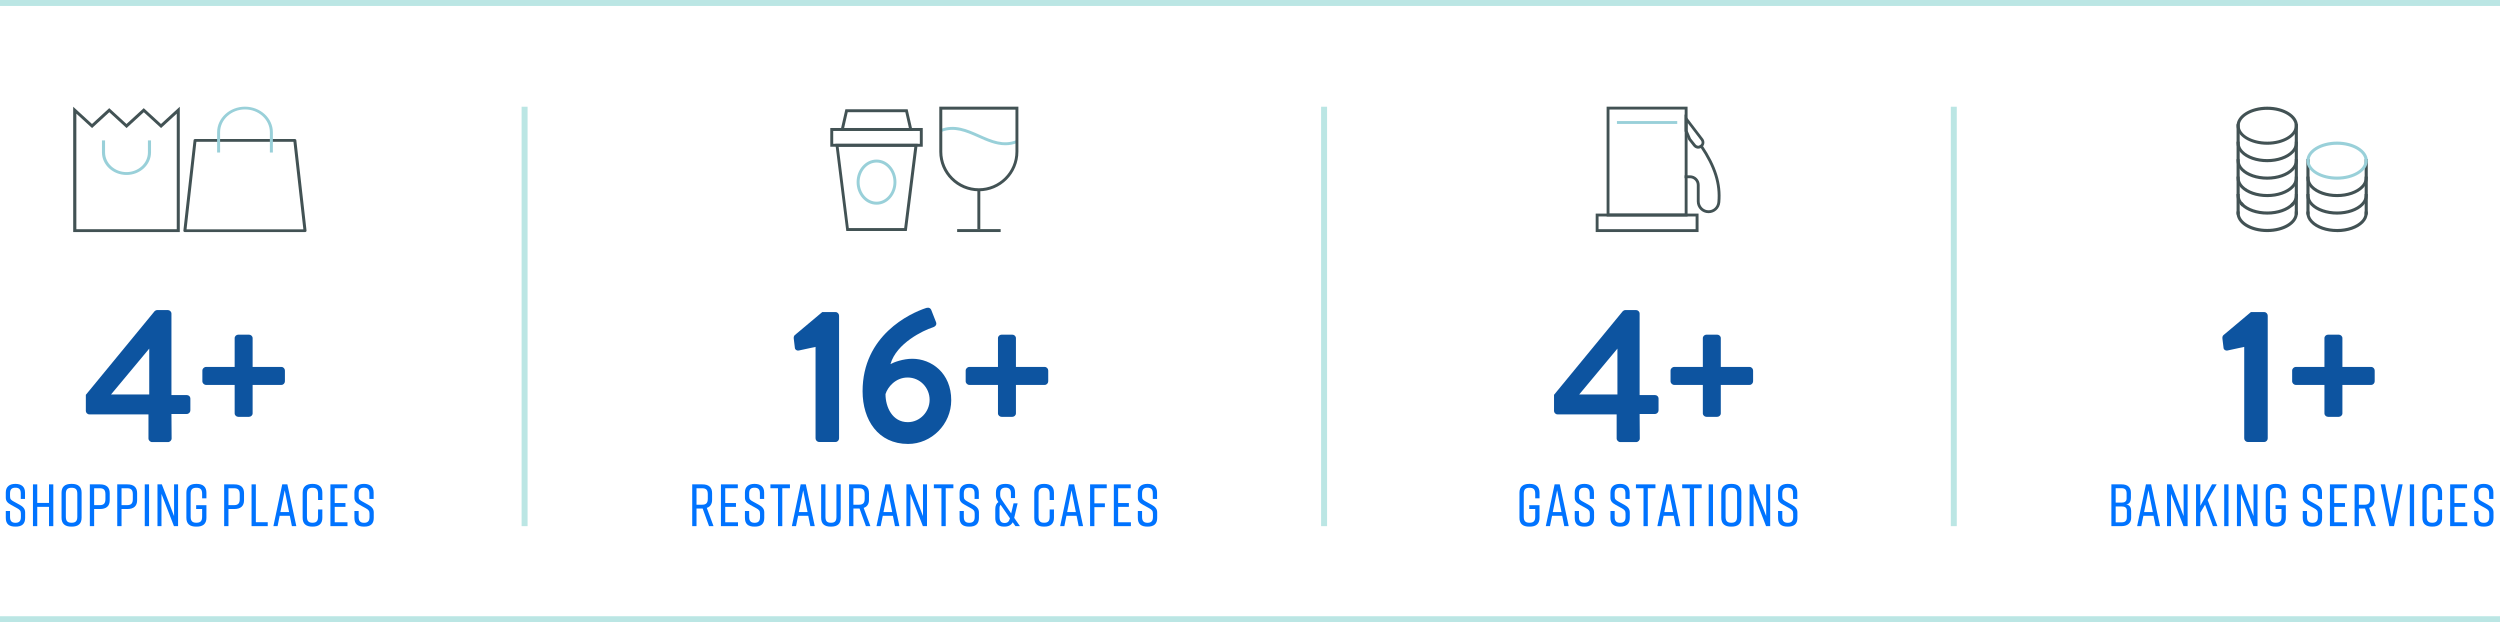 <?xml version="1.0" encoding="UTF-8"?>
<svg xmlns="http://www.w3.org/2000/svg" id="Layer_2" data-name="Layer 2" viewBox="0 0 418.8 104.23">
  <defs>
    <style>
      .cls-1 {
        fill: #425254;
      }

      .cls-1, .cls-2, .cls-3, .cls-4, .cls-5 {
        stroke-width: 0px;
      }

      .cls-2 {
        fill: #0073ff;
      }

      .cls-3 {
        fill: #bbe6e4;
      }

      .cls-4 {
        fill: #99d0d9;
      }

      .cls-5 {
        fill: #0d54a0;
      }
    </style>
  </defs>
  <g id="Layer_1-2" data-name="Layer 1">
    <g>
      <path class="cls-2" d="m3.48,83.58v-.92c0-.67-.27-.96-.9-.96s-.9.29-.9.96v.49c0,.47.16.61.63.87l1,.55c.54.3.9.67.9,1.26v.93c0,1.02-.55,1.46-1.61,1.46h-.02c-1.06,0-1.61-.43-1.61-1.46v-1.16h.71v1c0,.66.27.98.91.98s.91-.32.91-.98v-.56c0-.47-.18-.65-.66-.92l-.98-.54c-.61-.34-.89-.63-.89-1.24v-.84c0-.98.64-1.44,1.6-1.44h.02c.96,0,1.6.46,1.6,1.44v1.08h-.71Z"></path>
      <path class="cls-2" d="m6.24,81.14v3.11h1.97v-3.11h.72v7h-.72v-3.23h-1.97v3.23h-.72v-7h.72Z"></path>
      <path class="cls-2" d="m11.95,81.06h.08c1.06,0,1.64.48,1.64,1.48v4.2c0,1-.58,1.48-1.64,1.48h-.08c-1.06,0-1.64-.48-1.64-1.48v-4.2c0-1.01.58-1.48,1.64-1.48Zm.04,6.51c.67,0,.96-.28.96-1.01v-3.84c0-.73-.29-1.01-.96-1.01s-.96.28-.96,1.01v3.84c0,.73.29,1.01.96,1.01Z"></path>
      <path class="cls-2" d="m18.38,82.62v1.17c0,1-.58,1.48-1.64,1.48h-.97v2.87h-.72v-7h1.69c1.06,0,1.64.48,1.64,1.48Zm-.72.18c0-.73-.29-1.01-.96-1.01h-.93v2.83h.93c.67,0,.96-.28.96-1.01v-.81Z"></path>
      <path class="cls-2" d="m22.97,82.62v1.17c0,1-.58,1.48-1.64,1.48h-.97v2.87h-.72v-7h1.69c1.06,0,1.64.48,1.64,1.48Zm-.72.18c0-.73-.29-1.01-.96-1.01h-.93v2.83h.93c.67,0,.96-.28.96-1.01v-.81Z"></path>
      <path class="cls-2" d="m24.25,88.14v-7h.72v7h-.72Z"></path>
      <path class="cls-2" d="m26.38,88.14v-7h.73l2.05,5.31v-5.31h.67v7h-.69l-2.09-5.41v5.41h-.67Z"></path>
      <path class="cls-2" d="m34.58,86.74c0,1.02-.58,1.48-1.64,1.48h-.08c-1.06,0-1.64-.45-1.64-1.48v-4.2c0-.98.58-1.48,1.64-1.48h.08c1.06,0,1.64.5,1.64,1.48v.94h-.72v-.76c0-.73-.29-1.01-.96-1.01s-.96.28-.96,1.01v3.84c0,.73.29,1.01.96,1.01s.96-.28.96-1.01v-1.29h-1v-.64h1.72v2.11Z"></path>
      <path class="cls-2" d="m40.88,82.62v1.17c0,1-.58,1.48-1.64,1.48h-.97v2.87h-.72v-7h1.69c1.06,0,1.64.48,1.64,1.48Zm-.72.18c0-.73-.29-1.01-.96-1.01h-.93v2.83h.93c.67,0,.96-.28.96-1.01v-.81Z"></path>
      <path class="cls-2" d="m44.85,88.14h-2.71v-7h.72v6.34h1.99v.66Z"></path>
      <path class="cls-2" d="m48.55,86.41h-1.7l-.35,1.73h-.7l1.48-7h.86l1.5,7h-.74l-.35-1.73Zm-.12-.63l-.73-3.64-.73,3.64h1.46Z"></path>
      <path class="cls-2" d="m54,86.74c0,1.02-.58,1.48-1.64,1.48h-.02c-1.06,0-1.64-.45-1.64-1.48v-4.2c0-.98.58-1.48,1.64-1.48h.02c1.06,0,1.64.5,1.64,1.48v1.22h-.72v-1.04c0-.72-.27-1.01-.93-1.01s-.93.29-.93,1.01v3.84c0,.72.27,1.01.93,1.01s.93-.29.93-1.01v-1.21h.72v1.39Z"></path>
      <path class="cls-2" d="m55.35,88.14v-7h2.83v.65h-2.11v2.48h1.8v.64h-1.8v2.58h2.14v.65h-2.86Z"></path>
      <path class="cls-2" d="m61.88,83.58v-.92c0-.67-.27-.96-.9-.96s-.9.29-.9.96v.49c0,.47.16.61.63.87l1,.55c.54.3.9.67.9,1.26v.93c0,1.02-.55,1.46-1.61,1.46h-.02c-1.06,0-1.61-.43-1.61-1.46v-1.16h.71v1c0,.66.27.98.91.98s.91-.32.91-.98v-.56c0-.47-.18-.65-.66-.92l-.98-.54c-.61-.34-.89-.63-.89-1.24v-.84c0-.98.64-1.44,1.6-1.44h.02c.96,0,1.6.46,1.6,1.44v1.08h-.71Z"></path>
    </g>
    <g>
      <path class="cls-5" d="m136.62,58.11l-2.82.61c-.29.06-.61-.13-.64-.42l-.19-1.57c-.03-.26.03-.45.16-.58l4.61-3.87h2.24c.32,0,.58.29.58.61v20.54c0,.32-.26.61-.58.61h-2.75c-.35,0-.61-.29-.61-.61v-15.33Z"></path>
      <path class="cls-5" d="m155.15,51.59c.45-.13.77.03.9.45l.74,1.89c.16.38.03.74-.58.93-1.5.48-6.05,2.62-7.04,6.14.54-.32,2.14-.9,3.65-.9,3.2,0,6.53,2.37,6.53,6.94,0,4.03-3.3,7.33-7.23,7.33-5.02,0-7.62-4.03-7.62-8.83,0-9.34,7.9-13.05,10.66-13.95Zm.58,15.39c0-2.05-1.63-3.74-3.68-3.74s-3.36,1.63-3.71,2.78c0,2.18,1.15,4.7,3.74,4.7,2.02,0,3.65-1.73,3.65-3.74Z"></path>
      <path class="cls-5" d="m167.18,64.48h-4.8c-.32,0-.61-.29-.61-.61v-1.79c0-.32.29-.61.61-.61h4.8v-4.83c0-.32.29-.58.61-.58h1.79c.32,0,.61.26.61.58v4.83h4.83c.32,0,.58.29.58.61v1.79c0,.32-.26.61-.58.61h-4.83v4.77c0,.32-.29.58-.61.58h-1.79c-.32,0-.61-.26-.61-.58v-4.77Z"></path>
    </g>
    <g>
      <path class="cls-2" d="m118.78,88.14l-1.07-2.95h-1.03v2.95h-.72v-7h1.69c1.06,0,1.64.48,1.64,1.48v1.09c0,.73-.31,1.18-.89,1.37l1.13,3.06h-.75Zm-2.1-3.59h.93c.67,0,.96-.28.96-1.01v-.74c0-.73-.29-1.01-.96-1.01h-.93v2.76Z"></path>
      <path class="cls-2" d="m120.77,88.14v-7h2.83v.65h-2.11v2.48h1.8v.64h-1.8v2.58h2.14v.65h-2.86Z"></path>
      <path class="cls-2" d="m127.3,83.58v-.92c0-.67-.27-.96-.9-.96s-.9.29-.9.96v.49c0,.47.16.61.63.87l1,.55c.54.3.9.67.9,1.26v.93c0,1.02-.55,1.46-1.61,1.46h-.02c-1.06,0-1.61-.43-1.61-1.46v-1.16h.71v1c0,.66.27.98.91.98s.91-.32.91-.98v-.56c0-.47-.18-.65-.66-.92l-.98-.54c-.61-.34-.89-.63-.89-1.24v-.84c0-.98.64-1.44,1.6-1.44h.02c.96,0,1.6.46,1.6,1.44v1.08h-.71Z"></path>
      <path class="cls-2" d="m132.33,81.79h-1.28v6.35h-.72v-6.35h-1.27v-.65h3.27v.65Z"></path>
      <path class="cls-2" d="m135.4,86.41h-1.7l-.35,1.73h-.7l1.48-7h.86l1.5,7h-.74l-.35-1.73Zm-.12-.63l-.73-3.64-.73,3.64h1.46Z"></path>
      <path class="cls-2" d="m140.84,86.74c0,1.02-.56,1.48-1.62,1.48h-.04c-1.06,0-1.62-.45-1.62-1.48v-5.6h.72v5.42c0,.73.25,1.01.92,1.01s.92-.28.92-1.01v-5.42h.72v5.6Z"></path>
      <path class="cls-2" d="m145.06,88.14l-1.07-2.95h-1.03v2.95h-.72v-7h1.69c1.06,0,1.64.48,1.64,1.48v1.09c0,.73-.31,1.18-.89,1.37l1.13,3.06h-.75Zm-2.1-3.59h.93c.67,0,.96-.28.96-1.01v-.74c0-.73-.29-1.01-.96-1.01h-.93v2.76Z"></path>
      <path class="cls-2" d="m149.58,86.41h-1.7l-.35,1.73h-.7l1.48-7h.86l1.5,7h-.74l-.35-1.73Zm-.12-.63l-.73-3.64-.73,3.64h1.46Z"></path>
      <path class="cls-2" d="m151.84,88.14v-7h.73l2.05,5.31v-5.31h.67v7h-.69l-2.09-5.41v5.41h-.67Z"></path>
      <path class="cls-2" d="m159.71,81.79h-1.28v6.35h-.72v-6.35h-1.27v-.65h3.27v.65Z"></path>
      <path class="cls-2" d="m163.26,83.58v-.92c0-.67-.27-.96-.9-.96s-.9.29-.9.96v.49c0,.47.16.61.63.87l1,.55c.54.3.9.67.9,1.26v.93c0,1.02-.55,1.46-1.61,1.46h-.02c-1.06,0-1.61-.43-1.61-1.46v-1.16h.71v1c0,.66.27.98.91.98s.91-.32.91-.98v-.56c0-.47-.18-.65-.66-.92l-.98-.54c-.61-.34-.89-.63-.89-1.24v-.84c0-.98.64-1.44,1.6-1.44h.02c.96,0,1.6.46,1.6,1.44v1.08h-.71Z"></path>
      <path class="cls-2" d="m170.11,88.14l-.46-.65c-.25.46-.67.73-1.41.73h-.07c-1.06,0-1.44-.62-1.44-1.4v-1.56c0-.55.2-.96.52-1.15-.29-.43-.41-.73-.41-1.18v-.43c0-.98.53-1.44,1.59-1.44h.02c1.06,0,1.6.46,1.59,1.44v.94h-.69v-.8c0-.71-.35-.95-.9-.95s-.9.24-.9.95v.27c0,.37.06.51.54,1.21l1.3,1.89.4-1.69h.68l-.57,2.43.96,1.39h-.75Zm-.92-1.31l-1.58-2.28c-.1.13-.17.32-.17.57v1.44c0,.72.26,1.05.85,1.05.5,0,.74-.23.9-.78Z"></path>
      <path class="cls-2" d="m176.56,86.74c0,1.02-.58,1.48-1.64,1.48h-.02c-1.06,0-1.64-.45-1.64-1.48v-4.2c0-.98.58-1.48,1.64-1.48h.02c1.06,0,1.64.5,1.64,1.48v1.22h-.72v-1.04c0-.72-.27-1.01-.93-1.01s-.93.29-.93,1.01v3.84c0,.72.27,1.01.93,1.01s.93-.29.93-1.01v-1.21h.72v1.39Z"></path>
      <path class="cls-2" d="m180.35,86.41h-1.7l-.35,1.73h-.7l1.48-7h.86l1.5,7h-.74l-.35-1.73Zm-.12-.63l-.73-3.64-.73,3.64h1.46Z"></path>
      <path class="cls-2" d="m182.61,81.14h2.79v.65h-2.07v2.53h1.76v.64h-1.76v3.18h-.72v-7Z"></path>
      <path class="cls-2" d="m186.59,88.14v-7h2.83v.65h-2.11v2.48h1.8v.64h-1.8v2.58h2.14v.65h-2.86Z"></path>
      <path class="cls-2" d="m193.12,83.58v-.92c0-.67-.27-.96-.9-.96s-.9.29-.9.96v.49c0,.47.16.61.63.87l1,.55c.54.3.9.67.9,1.26v.93c0,1.02-.55,1.46-1.61,1.46h-.02c-1.06,0-1.61-.43-1.61-1.46v-1.16h.71v1c0,.66.27.98.91.98s.91-.32.91-.98v-.56c0-.47-.18-.65-.66-.92l-.98-.54c-.61-.34-.89-.63-.89-1.24v-.84c0-.98.64-1.44,1.6-1.44h.02c.96,0,1.6.46,1.6,1.44v1.08h-.71Z"></path>
    </g>
    <g>
      <path class="cls-2" d="m257.9,86.74c0,1.02-.58,1.48-1.64,1.48h-.08c-1.06,0-1.64-.45-1.64-1.48v-4.2c0-.98.58-1.48,1.64-1.48h.08c1.06,0,1.64.5,1.64,1.48v.94h-.72v-.76c0-.73-.29-1.01-.96-1.01s-.96.28-.96,1.01v3.84c0,.73.29,1.01.96,1.01s.96-.28.96-1.01v-1.29h-1v-.64h1.72v2.11Z"></path>
      <path class="cls-2" d="m261.7,86.41h-1.7l-.35,1.73h-.7l1.48-7h.86l1.5,7h-.74l-.35-1.73Zm-.12-.63l-.73-3.64-.73,3.64h1.46Z"></path>
      <path class="cls-2" d="m266.31,83.58v-.92c0-.67-.27-.96-.9-.96s-.9.29-.9.96v.49c0,.47.16.61.63.87l1,.55c.54.3.9.67.9,1.26v.93c0,1.02-.55,1.46-1.61,1.46h-.02c-1.06,0-1.61-.43-1.61-1.46v-1.16h.71v1c0,.66.27.98.91.98s.91-.32.91-.98v-.56c0-.47-.18-.65-.66-.92l-.98-.54c-.61-.34-.89-.63-.89-1.24v-.84c0-.98.64-1.44,1.6-1.44h.02c.96,0,1.6.46,1.6,1.44v1.08h-.71Z"></path>
      <path class="cls-2" d="m272.29,83.58v-.92c0-.67-.27-.96-.9-.96s-.9.29-.9.96v.49c0,.47.16.61.63.87l1,.55c.54.3.9.67.9,1.26v.93c0,1.02-.55,1.46-1.61,1.46h-.02c-1.06,0-1.61-.43-1.61-1.46v-1.16h.71v1c0,.66.27.98.91.98s.91-.32.91-.98v-.56c0-.47-.18-.65-.66-.92l-.98-.54c-.61-.34-.89-.63-.89-1.24v-.84c0-.98.64-1.44,1.6-1.44h.02c.96,0,1.6.46,1.6,1.44v1.08h-.71Z"></path>
      <path class="cls-2" d="m277.32,81.79h-1.28v6.35h-.72v-6.35h-1.27v-.65h3.27v.65Z"></path>
      <path class="cls-2" d="m280.39,86.41h-1.7l-.35,1.73h-.7l1.48-7h.86l1.5,7h-.74l-.35-1.73Zm-.12-.63l-.73-3.64-.73,3.64h1.46Z"></path>
      <path class="cls-2" d="m285.07,81.79h-1.28v6.35h-.72v-6.35h-1.27v-.65h3.27v.65Z"></path>
      <path class="cls-2" d="m286.24,88.14v-7h.72v7h-.72Z"></path>
      <path class="cls-2" d="m289.99,81.06h.08c1.06,0,1.64.48,1.64,1.48v4.2c0,1-.58,1.48-1.64,1.48h-.08c-1.06,0-1.64-.48-1.64-1.48v-4.2c0-1.01.58-1.48,1.64-1.48Zm.04,6.51c.67,0,.96-.28.96-1.01v-3.84c0-.73-.29-1.01-.96-1.01s-.96.28-.96,1.01v3.84c0,.73.29,1.01.96,1.01Z"></path>
      <path class="cls-2" d="m293.09,88.14v-7h.73l2.05,5.31v-5.31h.67v7h-.69l-2.09-5.41v5.41h-.67Z"></path>
      <path class="cls-2" d="m300.37,83.58v-.92c0-.67-.27-.96-.9-.96s-.9.29-.9.96v.49c0,.47.16.61.63.87l1,.55c.54.3.9.67.9,1.26v.93c0,1.02-.55,1.46-1.61,1.46h-.02c-1.06,0-1.61-.43-1.61-1.46v-1.16h.71v1c0,.66.27.98.91.98s.91-.32.91-.98v-.56c0-.47-.18-.65-.66-.92l-.98-.54c-.61-.34-.89-.63-.89-1.24v-.84c0-.98.64-1.44,1.6-1.44h.02c.96,0,1.6.46,1.6,1.44v1.08h-.71Z"></path>
    </g>
    <g>
      <path class="cls-5" d="m14.38,68.8v-2.66l11.52-14.01c.1-.1.26-.19.48-.19h1.73c.32,0,.61.26.61.61v13.63h2.56c.35,0,.61.26.61.58v1.98c0,.32-.26.61-.61.61h-2.56l.03,4.1c0,.32-.29.61-.61.61h-2.66c-.32,0-.61-.29-.61-.61v-4.03h-9.89c-.35,0-.61-.29-.61-.61Zm10.62-2.72v-7.68l-6.4,7.68h6.4Z"></path>
      <path class="cls-5" d="m39.31,64.48h-4.8c-.32,0-.61-.29-.61-.61v-1.79c0-.32.29-.61.61-.61h4.8v-4.83c0-.32.29-.58.61-.58h1.79c.32,0,.61.26.61.58v4.83h4.83c.32,0,.58.29.58.61v1.79c0,.32-.26.61-.58.61h-4.83v4.77c0,.32-.29.58-.61.58h-1.79c-.32,0-.61-.26-.61-.58v-4.77Z"></path>
    </g>
    <g>
      <path class="cls-5" d="m260.33,68.8v-2.66l11.52-14.01c.1-.1.26-.19.48-.19h1.73c.32,0,.61.26.61.61v13.63h2.56c.35,0,.61.26.61.58v1.98c0,.32-.26.61-.61.61h-2.56l.03,4.1c0,.32-.29.61-.61.61h-2.66c-.32,0-.61-.29-.61-.61v-4.03h-9.89c-.35,0-.61-.29-.61-.61Zm10.62-2.72v-7.68l-6.4,7.68h6.4Z"></path>
      <path class="cls-5" d="m285.26,64.48h-4.8c-.32,0-.61-.29-.61-.61v-1.79c0-.32.29-.61.61-.61h4.8v-4.83c0-.32.29-.58.61-.58h1.79c.32,0,.61.26.61.58v4.83h4.83c.32,0,.58.29.58.61v1.79c0,.32-.26.61-.58.61h-4.83v4.77c0,.32-.29.58-.61.58h-1.79c-.32,0-.61-.26-.61-.58v-4.77Z"></path>
    </g>
    <g>
      <path class="cls-5" d="m375.95,58.11l-2.82.61c-.29.06-.61-.13-.64-.42l-.19-1.57c-.03-.26.03-.45.16-.58l4.61-3.87h2.24c.32,0,.58.29.58.61v20.54c0,.32-.26.61-.58.61h-2.75c-.35,0-.61-.29-.61-.61v-15.33Z"></path>
      <path class="cls-5" d="m389.39,64.48h-4.8c-.32,0-.61-.29-.61-.61v-1.79c0-.32.29-.61.61-.61h4.8v-4.83c0-.32.29-.58.61-.58h1.79c.32,0,.61.26.61.58v4.83h4.83c.32,0,.58.29.58.61v1.79c0,.32-.26.61-.58.61h-4.83v4.77c0,.32-.29.58-.61.58h-1.79c-.32,0-.61-.26-.61-.58v-4.77Z"></path>
    </g>
    <g>
      <path class="cls-2" d="m356.19,84.5c.65.1.82.63.82,1.11v1.15c0,.82-.56,1.38-1.62,1.38h-1.69v-7h1.71c1.06,0,1.56.56,1.56,1.38v.88c0,.47-.17,1.04-.78,1.1Zm-1.77-.3h.97c.56,0,.86-.22.86-.71v-.81c0-.6-.24-.9-.86-.9h-.97v2.42Zm1.01.64h-1.01v2.66h1.01c.62,0,.86-.3.86-.9v-1.05c0-.49-.3-.71-.86-.71Z"></path>
      <path class="cls-2" d="m360.76,86.41h-1.7l-.35,1.73h-.7l1.48-7h.86l1.5,7h-.74l-.35-1.73Zm-.12-.63l-.73-3.64-.73,3.64h1.46Z"></path>
      <path class="cls-2" d="m363.02,88.14v-7h.73l2.05,5.31v-5.31h.67v7h-.69l-2.09-5.41v5.41h-.67Z"></path>
      <path class="cls-2" d="m370.71,88.14l-1.32-3.61-.79,1.36v2.25h-.72v-7h.72v3.6l1.96-3.6h.78l-1.51,2.62,1.63,4.38h-.75Z"></path>
      <path class="cls-2" d="m372.6,88.14v-7h.72v7h-.72Z"></path>
      <path class="cls-2" d="m374.73,88.14v-7h.73l2.05,5.31v-5.31h.67v7h-.69l-2.09-5.41v5.41h-.67Z"></path>
      <path class="cls-2" d="m382.92,86.74c0,1.02-.58,1.48-1.64,1.48h-.08c-1.06,0-1.64-.45-1.64-1.48v-4.2c0-.98.58-1.48,1.64-1.48h.08c1.06,0,1.64.5,1.64,1.48v.94h-.72v-.76c0-.73-.29-1.01-.96-1.01s-.96.28-.96,1.01v3.84c0,.73.29,1.01.96,1.01s.96-.28.96-1.01v-1.29h-1v-.64h1.72v2.11Z"></path>
      <path class="cls-2" d="m388.27,83.58v-.92c0-.67-.27-.96-.9-.96s-.9.29-.9.96v.49c0,.47.16.61.63.87l1,.55c.54.3.9.67.9,1.26v.93c0,1.02-.55,1.46-1.61,1.46h-.02c-1.06,0-1.61-.43-1.61-1.46v-1.16h.71v1c0,.66.27.98.91.98s.91-.32.91-.98v-.56c0-.47-.18-.65-.66-.92l-.98-.54c-.61-.34-.89-.63-.89-1.24v-.84c0-.98.64-1.44,1.6-1.44h.02c.96,0,1.6.46,1.6,1.44v1.08h-.71Z"></path>
      <path class="cls-2" d="m390.31,88.14v-7h2.83v.65h-2.11v2.48h1.8v.64h-1.8v2.58h2.14v.65h-2.86Z"></path>
      <path class="cls-2" d="m397.26,88.14l-1.07-2.95h-1.03v2.95h-.72v-7h1.69c1.06,0,1.64.48,1.64,1.48v1.09c0,.73-.31,1.18-.89,1.37l1.13,3.06h-.75Zm-2.1-3.59h.93c.67,0,.96-.28.96-1.01v-.74c0-.73-.29-1.01-.96-1.01h-.93v2.76Z"></path>
      <path class="cls-2" d="m401.04,88.14h-.78l-1.45-7h.74l1.12,5.78,1.12-5.78h.7l-1.45,7Z"></path>
      <path class="cls-2" d="m403.69,88.14v-7h.72v7h-.72Z"></path>
      <path class="cls-2" d="m409.1,86.74c0,1.02-.58,1.48-1.64,1.48h-.02c-1.06,0-1.64-.45-1.64-1.48v-4.2c0-.98.58-1.48,1.64-1.48h.02c1.06,0,1.64.5,1.64,1.48v1.22h-.72v-1.04c0-.72-.27-1.01-.93-1.01s-.93.29-.93,1.01v3.84c0,.72.27,1.01.93,1.01s.93-.29.93-1.01v-1.21h.72v1.39Z"></path>
      <path class="cls-2" d="m410.45,88.14v-7h2.83v.65h-2.11v2.48h1.8v.64h-1.8v2.58h2.14v.65h-2.86Z"></path>
      <path class="cls-2" d="m416.98,83.58v-.92c0-.67-.27-.96-.9-.96s-.9.29-.9.96v.49c0,.47.16.61.63.87l1,.55c.54.3.9.67.9,1.26v.93c0,1.02-.55,1.46-1.61,1.46h-.02c-1.06,0-1.61-.43-1.61-1.46v-1.16h.71v1c0,.66.27.98.91.98s.91-.32.91-.98v-.56c0-.47-.18-.65-.66-.92l-.98-.54c-.61-.34-.89-.63-.89-1.24v-.84c0-.98.64-1.44,1.6-1.44h.02c.96,0,1.6.46,1.6,1.44v1.08h-.71Z"></path>
    </g>
    <rect class="cls-3" width="418.8" height="1"></rect>
    <rect class="cls-3" y="103.23" width="418.8" height="1"></rect>
    <path class="cls-1" d="m12.79,38.4h16.82v-19.36l-2.63,2.41-2.89-2.65-2.89,2.65-2.89-2.65-2.89,2.65-2.63-2.41v19.36Zm17.34.48H12.26v-21l3.15,2.89,2.89-2.65,2.89,2.65,2.89-2.65,2.89,2.65,3.15-2.89v21Z"></path>
    <g>
      <path class="cls-4" d="m21.2,29.31c-2.27,0-4.12-1.69-4.12-3.78v-2.01h.52v2.01c0,1.82,1.61,3.3,3.59,3.3s3.59-1.48,3.59-3.3v-2.01h.52v2.01c0,2.08-1.85,3.78-4.11,3.78"></path>
      <path class="cls-1" d="m31.25,38.42h19.57l-1.66-14.67h-16.26l-1.65,14.67Zm19.84.46h-20.12c-.07,0-.14-.03-.19-.08-.05-.05-.07-.11-.06-.18l1.71-15.13c.01-.12.12-.2.25-.2h16.71c.13,0,.24.09.25.2l1.71,15.13c0,.07-.01.13-.06.18-.05.05-.11.08-.18.08"></path>
      <path class="cls-4" d="m45.71,25.55h-.5v-3.39c0-2.11-1.87-3.83-4.17-3.83s-4.17,1.72-4.17,3.83v3.39h-.5v-3.39c0-2.37,2.1-4.29,4.67-4.29s4.67,1.92,4.67,4.29v3.39Z"></path>
      <path class="cls-1" d="m379.81,33.02c-1.83,0-3.48-.58-4.41-1.54-.48-.49-.73-1.05-.73-1.64v-.26h.52v.26c0,.46.2.89.58,1.28.83.85,2.37,1.38,4.04,1.38s3.21-.53,4.03-1.38c.39-.39.58-.82.58-1.28v-.26h.52v.26c0,.59-.25,1.16-.73,1.64-.93.96-2.58,1.54-4.41,1.54"></path>
      <path class="cls-1" d="m384.04,34.6l-.37-.36.18-.19c.38-.39.58-.82.58-1.28v-.26h.52v.26c0,.59-.25,1.16-.73,1.65l-.18.19Z"></path>
      <path class="cls-1" d="m375.58,34.6l-.18-.19c-.48-.49-.73-1.06-.73-1.65v-.26h.52v.26c0,.46.19.89.58,1.28l.18.19-.37.36Z"></path>
      <path class="cls-1" d="m379.81,27.17c-1.83,0-3.48-.58-4.41-1.54-.48-.49-.73-1.05-.73-1.64v-.26h.52v.26c0,.46.2.89.58,1.28.83.85,2.37,1.38,4.04,1.38s3.21-.53,4.03-1.38c.39-.39.58-.82.58-1.28v-.26h.52v.26c0,.59-.25,1.16-.73,1.64-.93.96-2.58,1.54-4.41,1.54"></path>
      <path class="cls-1" d="m379.81,18.4c-2.55,0-4.62,1.2-4.62,2.67s2.07,2.66,4.62,2.66,4.61-1.2,4.61-2.66-2.07-2.67-4.61-2.67m0,5.85c-2.83,0-5.14-1.43-5.14-3.19s2.3-3.19,5.14-3.19,5.14,1.43,5.14,3.19-2.31,3.19-5.14,3.19"></path>
      <path class="cls-1" d="m379.81,30.1c-1.83,0-3.48-.58-4.41-1.54-.48-.49-.73-1.05-.73-1.64v-.26h.52v.26c0,.46.2.89.58,1.28.83.85,2.37,1.38,4.04,1.38s3.21-.53,4.03-1.38c.39-.39.58-.82.58-1.28v-.26h.52v.26c0,.59-.25,1.16-.73,1.64-.93.96-2.58,1.54-4.41,1.54"></path>
      <path class="cls-1" d="m379.81,38.88c-2.88,0-5.14-1.4-5.14-3.19v-.26h.52v.26c0,1.47,2.07,2.66,4.62,2.66s4.61-1.2,4.61-2.66v-.26h.52v.26c0,1.79-2.26,3.19-5.14,3.19"></path>
      <path class="cls-1" d="m379.81,35.95c-1.83,0-3.48-.58-4.41-1.54l-.18-.19.38-.36.18.19c.82.85,2.37,1.38,4.04,1.38s3.21-.53,4.03-1.38l.18-.19.38.36-.18.19c-.93.96-2.58,1.54-4.41,1.54"></path>
    </g>
    <rect class="cls-1" x="384.42" y="20.8" width=".52" height="15.15"></rect>
    <rect class="cls-1" x="374.67" y="20.8" width=".52" height="15.15"></rect>
    <g>
      <path class="cls-1" d="m391.51,38.88c-1.83,0-3.48-.58-4.41-1.54-.48-.49-.73-1.05-.73-1.64v-.26h.52v.26c0,.46.2.89.58,1.28.83.85,2.37,1.38,4.04,1.38s3.21-.53,4.03-1.38c.39-.39.58-.83.58-1.28v-.26h.52v.26c0,.59-.25,1.16-.73,1.65-.93.96-2.58,1.54-4.41,1.54"></path>
      <path class="cls-1" d="m391.51,33.02c-1.83,0-3.48-.58-4.41-1.54-.48-.49-.73-1.05-.73-1.64v-.26h.52v.26c0,.46.2.89.58,1.28.83.85,2.37,1.38,4.04,1.38s3.21-.53,4.03-1.38c.39-.39.58-.82.58-1.28v-.26h.52v.26c0,.59-.25,1.16-.73,1.64-.93.96-2.58,1.54-4.41,1.54"></path>
      <path class="cls-1" d="m391.51,35.95c-1.83,0-3.48-.58-4.41-1.54-.48-.49-.73-1.05-.73-1.64v-.26h.52v.26c0,.46.2.89.58,1.28.83.85,2.37,1.38,4.04,1.38s3.21-.53,4.03-1.38c.39-.39.58-.82.58-1.28v-.26h.52v.26c0,.59-.25,1.16-.73,1.64-.93.96-2.58,1.54-4.41,1.54"></path>
    </g>
    <rect class="cls-1" x="396.13" y="26.65" width=".52" height="9.3"></rect>
    <rect class="cls-1" x="386.37" y="26.65" width=".52" height="9.3"></rect>
    <path class="cls-4" d="m391.51,24.25c-2.55,0-4.62,1.2-4.62,2.67s2.07,2.66,4.62,2.66,4.61-1.2,4.61-2.66-2.07-2.67-4.61-2.67m0,5.85c-2.83,0-5.14-1.43-5.14-3.19s2.31-3.19,5.14-3.19,5.14,1.43,5.14,3.19-2.31,3.19-5.14,3.19"></path>
    <path class="cls-1" d="m139.58,24.09h14.51v-2.15h-14.51v2.15Zm15,.49h-15.49v-3.14h15.49v3.14Z"></path>
    <path class="cls-1" d="m141.41,21.44h10.85l-.6-2.64h-9.65l-.6,2.64Zm11.47.49h-12.09l.83-3.63h10.43l.83,3.63Z"></path>
    <path class="cls-1" d="m142.2,38.21h9.27l1.7-13.63h-12.68l1.7,13.63Zm9.71.49h-10.14l-1.83-14.61h13.8l-1.83,14.61Z"></path>
    <path class="cls-4" d="m146.84,27.23c-1.57,0-2.84,1.47-2.84,3.28s1.28,3.28,2.84,3.28,2.84-1.47,2.84-3.28-1.28-3.28-2.84-3.28m0,7.06c-1.84,0-3.34-1.69-3.34-3.78s1.5-3.78,3.34-3.78,3.33,1.69,3.33,3.78-1.5,3.78-3.33,3.78"></path>
    <rect class="cls-1" x="163.73" y="31.79" width=".49" height="6.59"></rect>
    <rect class="cls-1" x="160.34" y="38.38" width="7.29" height=".49"></rect>
    <g>
      <path class="cls-4" d="m168.41,24.33c-1.59,0-3.08-.66-4.53-1.31-2.06-.91-4.01-1.78-6.19-.91l-.18-.46c2.38-.95,4.51,0,6.57.92,2.06.92,4.01,1.78,6.19.91l.18.46c-.7.28-1.38.39-2.04.39"></path>
      <path class="cls-1" d="m157.85,18.37v7.04c0,3.38,2.75,6.13,6.13,6.13s6.13-2.75,6.13-6.13v-7.04h-12.27Zm6.13,13.67c-3.65,0-6.63-2.97-6.63-6.63v-7.54h13.25v7.54c0,3.65-2.97,6.63-6.63,6.63"></path>
    </g>
    <path class="cls-1" d="m269.62,35.78h12.6v-17.43h-12.6v17.43Zm13.08.48h-13.56v-18.39h13.56v18.39Z"></path>
    <rect class="cls-4" x="270.87" y="20.28" width="10.1" height=".48"></rect>
    <path class="cls-1" d="m267.79,38.39h16.26v-2.13h-16.26v2.13Zm16.75.48h-17.23v-3.09h17.23v3.09Z"></path>
    <g>
      <path class="cls-1" d="m286.22,35.71c-1.09,0-1.97-.88-1.97-1.97v-2.74c0-.63-.51-1.15-1.15-1.15h-.89v-.48h.89c.9,0,1.63.73,1.63,1.63v2.74c0,.82.67,1.49,1.49,1.49.78,0,1.41-.59,1.48-1.37.27-3.01-.62-5.86-2.9-9.25l-.13-.2.4-.27.13.2c2.34,3.49,3.26,6.44,2.98,9.56-.09,1.03-.94,1.81-1.97,1.81"></path>
      <path class="cls-1" d="m283.25,23.18l.82,1.03c.09.12.23.19.38.21.15.01.3-.03.41-.13.23-.19.26-.52.08-.76l-2.24-2.95v1.29l.55,1.3Zm1.25,1.72s-.07,0-.11,0c-.28-.03-.53-.17-.71-.39l-.87-1.11-.61-1.42v-2.83l3.11,4.09c.33.44.26,1.06-.16,1.42-.19.16-.42.24-.66.24"></path>
    </g>
    <rect class="cls-3" x="87.38" y="17.88" width="1" height="70.26"></rect>
    <rect class="cls-3" x="221.31" y="17.88" width="1" height="70.26"></rect>
    <rect class="cls-3" x="326.8" y="17.88" width="1" height="70.26"></rect>
  </g>
</svg>
